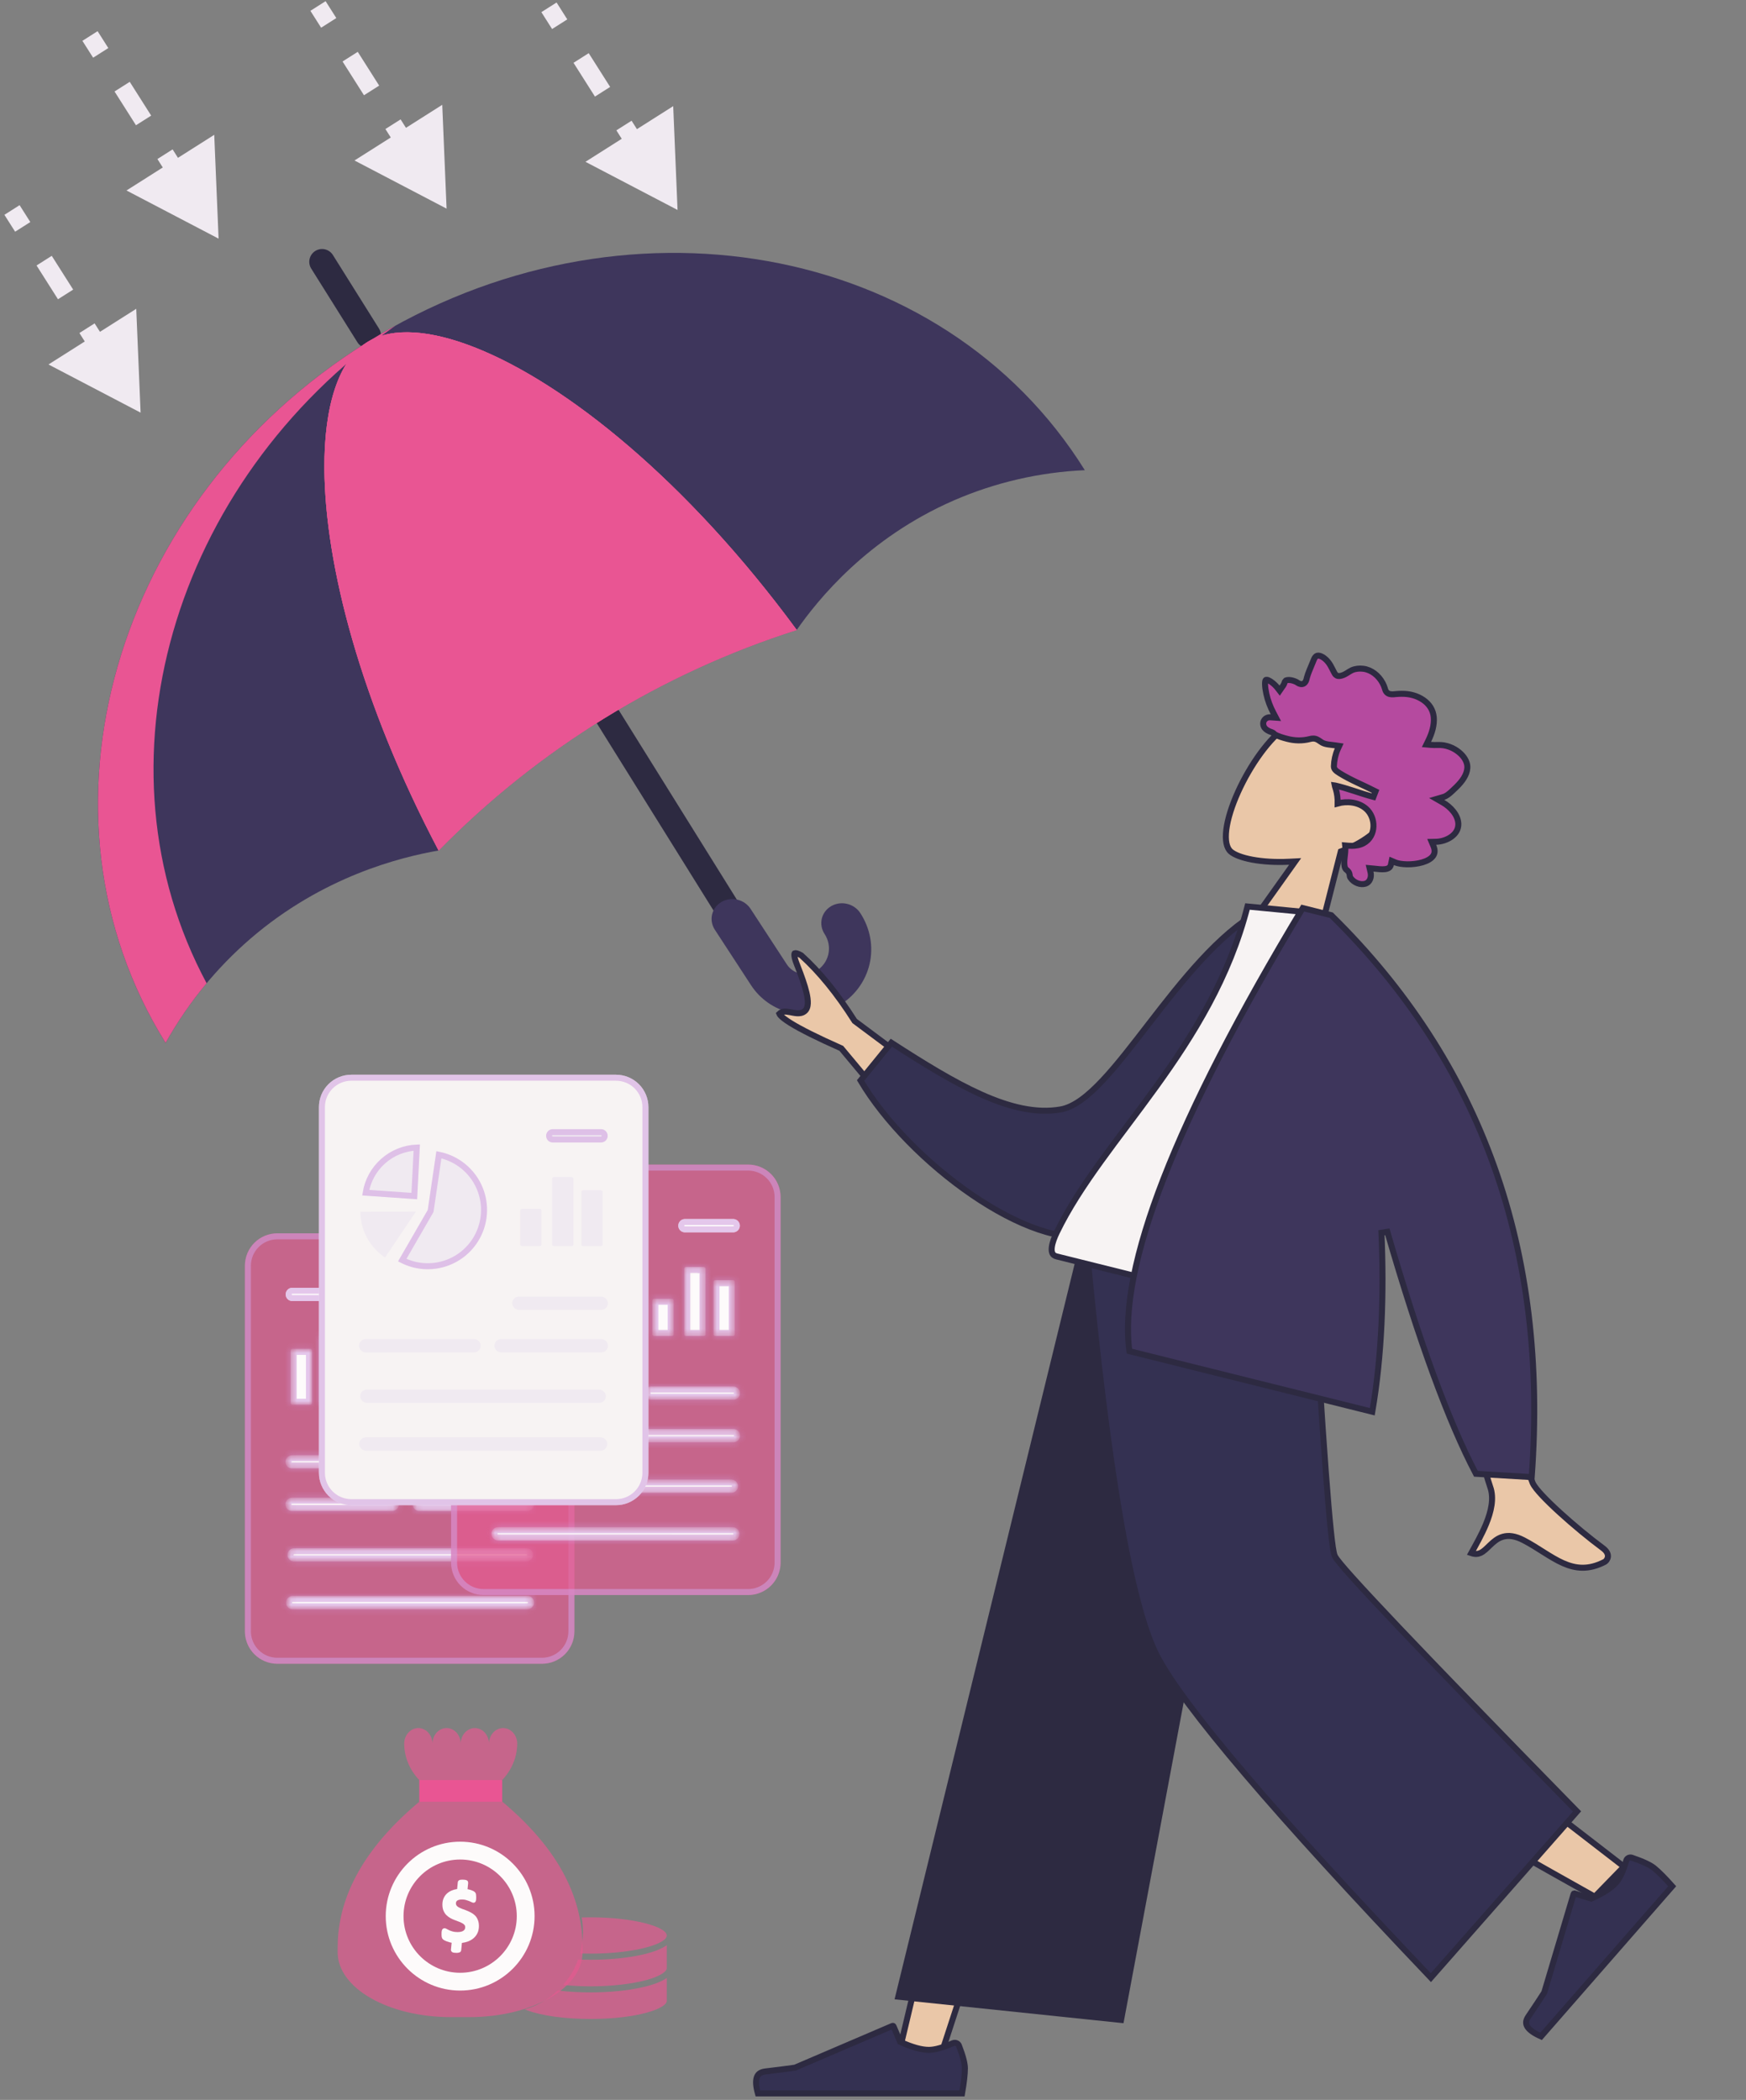 <svg xmlns="http://www.w3.org/2000/svg" width="291" height="350" viewBox="0 0 291 350" fill="none"><rect x="0" y="0" width="291" height="350" fill="#808080" stroke="none"/><path d="M123.446 157.847C123.173 157.784 122.916 157.668 122.688 157.505C122.46 157.342 122.267 157.136 122.119 156.898L90.555 106.241C90.257 105.761 90.161 105.183 90.289 104.633C90.417 104.082 90.758 103.606 91.238 103.307C91.717 103.008 92.296 102.912 92.846 103.039C93.396 103.167 93.874 103.508 94.173 103.987L125.737 154.644C125.96 155.002 126.072 155.418 126.058 155.839C126.045 156.26 125.907 156.668 125.662 157.011C125.417 157.354 125.075 157.616 124.681 157.765C124.286 157.914 123.857 157.943 123.446 157.847ZM60.889 57.988C60.617 57.925 60.361 57.809 60.133 57.647C59.906 57.485 59.713 57.28 59.566 57.044L51.871 44.768C51.571 44.289 51.473 43.711 51.6 43.16C51.726 42.609 52.066 42.131 52.545 41.83C53.024 41.53 53.603 41.433 54.154 41.559C54.705 41.685 55.183 42.025 55.483 42.504L63.177 54.78C63.401 55.137 63.514 55.553 63.502 55.975C63.489 56.397 63.352 56.806 63.107 57.149C62.862 57.493 62.52 57.756 62.125 57.905C61.731 58.054 61.3 58.083 60.889 57.988Z" fill="#2D2A41"></path><path d="M27.602 173.827C3.841 135.693 18.874 83.409 61.18 57.048C103.485 30.688 157.044 40.233 180.805 78.368C173.293 78.699 165.905 80.401 159.005 83.392C144.581 89.668 136.335 99.926 132.786 104.997C110.19 112.2 89.7 124.821 73.1 141.758C66.725 142.874 53.79 146.068 41.719 156.472C36.033 161.386 31.255 167.26 27.602 173.827Z" fill="#3E365C"></path><path d="M65.884 54.296C64.303 55.167 62.735 56.084 61.18 57.048C18.874 83.409 3.841 135.692 27.603 173.827C29.567 170.307 31.854 166.978 34.436 163.882C14.985 127.625 28.529 80.452 65.884 54.296Z" fill="#E95593"></path><path d="M73.1 141.759C51.444 100.675 49.439 64.447 61.18 57.049C72.958 49.627 104.981 67.179 132.786 104.997C110.191 112.201 89.7 124.821 73.1 141.759Z" fill="#E95593"></path><path d="M132.787 104.998C110.192 112.201 89.701 124.821 73.101 141.758C60.072 117.039 54.155 94.076 54.066 78.097C54.006 67.516 56.502 59.994 61.179 57.049C61.271 56.992 61.362 56.935 61.458 56.879C65.488 54.537 71.739 54.964 79.312 57.979C94.302 63.947 114.459 80.07 132.787 104.998Z" fill="#E95593"></path><path d="M132.787 104.998C110.192 112.201 89.701 124.821 73.101 141.758C60.072 117.039 54.155 94.076 54.066 78.097C54.006 67.516 56.502 59.994 61.179 57.049C61.271 56.992 61.362 56.935 61.458 56.879C65.488 54.537 71.739 54.964 79.312 57.979C94.302 63.947 114.459 80.07 132.787 104.998Z" fill="#E95593"></path><path d="M125.096 151.479L131.142 160.744C131.638 161.504 132.426 162.051 133.33 162.264C134.235 162.477 135.184 162.339 135.967 161.879C136.491 161.572 136.945 161.168 137.301 160.69C137.658 160.211 137.912 159.668 138.048 159.092C138.184 158.515 138.199 157.916 138.093 157.328C137.986 156.741 137.761 156.177 137.429 155.668C136.929 154.902 136.763 153.984 136.968 153.115C137.172 152.246 137.73 151.498 138.52 151.035C139.309 150.573 140.264 150.433 141.176 150.648C142.087 150.862 142.88 151.413 143.38 152.179C145.05 154.738 145.605 157.807 144.922 160.709C144.239 163.612 142.374 166.111 139.737 167.657L139.737 167.657C138.568 168.342 137.264 168.798 135.9 168.997C134.536 169.196 133.139 169.134 131.788 168.816C130.438 168.499 129.16 167.93 128.028 167.144C126.896 166.357 125.932 165.368 125.191 164.233L119.145 154.969C118.645 154.203 118.479 153.284 118.684 152.415C118.888 151.546 119.446 150.798 120.236 150.336C120.626 150.106 121.062 149.954 121.518 149.888C121.973 149.821 122.44 149.842 122.892 149.948C123.343 150.054 123.77 150.244 124.148 150.507C124.526 150.77 124.849 151.1 125.096 151.479Z" fill="#3E365C"></path><path d="M227.503 121.933C225.285 120.756 222.729 120.053 220.364 119.891C217.987 119.729 215.871 120.116 214.481 121.039C211.559 122.98 208.354 127.526 206.327 132.023C205.318 134.262 204.619 136.45 204.389 138.248C204.155 140.089 204.432 141.342 205.128 141.942C205.742 142.472 206.992 142.963 208.73 143.285C210.444 143.603 212.558 143.743 214.828 143.631L215.859 143.579L215.261 144.42L205.681 157.876L217.821 164.062L223.4 142.169L223.464 141.919L223.704 141.826C227.606 140.315 230.961 137.793 232.588 133.92C233.757 131.138 233.567 128.741 232.573 126.754C231.57 124.748 229.724 123.112 227.503 121.933Z" fill="#EAC7A8" stroke="#2D2A41"></path><path d="M227.208 111.464C228.571 111.633 229.769 112.594 230.439 113.854C230.591 114.14 230.716 114.434 230.803 114.735C230.838 114.857 230.892 115.064 231.003 115.24C231.138 115.452 231.339 115.605 231.618 115.677C232.011 115.778 232.444 115.705 232.672 115.682C232.992 115.649 233.318 115.64 233.655 115.638C234.943 115.633 236.176 115.952 237.211 116.663C238.208 117.347 238.855 118.334 238.96 119.542C239.073 120.844 238.665 122.194 238.06 123.437L237.743 124.087L238.464 124.153C238.859 124.189 239.259 124.177 239.608 124.172C239.97 124.167 240.294 124.17 240.605 124.223C241.274 124.336 241.93 124.57 242.502 124.916C243.389 125.453 244.171 126.239 244.456 127.171C244.796 128.284 244.247 129.458 243.399 130.459C242.982 130.953 242.506 131.404 242.009 131.864C241.523 132.313 241.076 132.688 240.571 132.835L239.446 133.164L240.463 133.749C241.774 134.503 243.006 135.846 243.056 137.298C243.087 138.2 242.629 138.926 241.906 139.453C241.175 139.986 240.208 140.284 239.352 140.303L238.615 140.319L238.902 140.998C239.231 141.775 239.114 142.308 238.812 142.706C238.481 143.143 237.867 143.495 237.064 143.732C236.273 143.966 235.363 144.069 234.524 144.058C233.675 144.047 232.951 143.919 232.514 143.73L231.953 143.489L231.827 144.086C231.766 144.369 231.645 144.531 231.502 144.636C231.348 144.751 231.131 144.827 230.845 144.864C230.249 144.94 229.573 144.829 228.958 144.771L228.265 144.706L228.425 145.383C228.624 146.233 228.279 147.07 227.574 147.29C226.719 147.555 225.644 147.111 225.118 146.356L225.02 146.201C224.994 146.155 224.982 146.112 224.97 146.021C224.962 145.96 224.953 145.839 224.922 145.704L224.883 145.564C224.809 145.343 224.668 145.194 224.565 145.1C224.515 145.054 224.461 145.009 224.426 144.98C224.385 144.946 224.359 144.924 224.339 144.904C224.232 144.797 224.153 144.639 224.105 144.418C224.056 144.196 224.045 143.944 224.049 143.685C224.058 143.152 224.147 142.669 224.2 142.052C224.231 141.692 224.245 141.31 224.201 140.92C224.563 140.952 224.948 140.981 225.324 140.978C225.959 140.972 226.635 140.878 227.266 140.538C228.37 139.942 228.877 138.832 228.91 137.737C228.942 136.65 228.513 135.509 227.662 134.777C226.386 133.68 224.513 133.483 222.943 133.925C222.962 133.124 222.875 132.311 222.639 131.535C222.587 131.361 222.541 131.234 222.497 131.075C222.479 131.011 222.467 130.955 222.458 130.909C222.465 130.91 222.473 130.911 222.481 130.913C223.546 131.153 224.598 131.482 225.665 131.827C226.725 132.171 227.806 132.533 228.903 132.824L229.259 131.895C228.246 131.377 227.196 130.905 226.189 130.426C225.173 129.943 224.185 129.446 223.252 128.86C222.626 128.467 222.303 128.186 222.315 127.704C222.339 126.787 222.555 125.758 222.928 124.93L223.2 124.329L222.547 124.231C222.337 124.199 222.126 124.176 221.928 124.154C221.725 124.131 221.534 124.109 221.348 124.08C220.976 124.021 220.65 123.936 220.36 123.779C220.254 123.722 220.151 123.65 220.019 123.557C219.894 123.47 219.741 123.363 219.57 123.274C219.098 123.028 218.699 123.076 218.303 123.179C217.066 123.502 215.762 123.469 214.523 123.142C213.783 122.946 213.012 122.728 212.427 122.384C212.425 122.381 212.421 122.378 212.418 122.374C212.412 122.367 212.406 122.36 212.397 122.349C212.389 122.339 212.378 122.326 212.366 122.312L212.254 122.203L212.144 122.127C212.028 122.059 211.905 122.016 211.833 121.99C211.695 121.942 211.621 121.918 211.557 121.889C211.109 121.685 210.773 121.421 210.63 121.074C210.296 120.261 210.883 119.492 211.755 119.554L212.649 119.617L212.233 118.823C211.706 117.817 211.292 116.75 211.058 115.645C210.942 115.098 210.849 114.567 210.842 114.047C210.84 113.88 210.839 113.729 210.86 113.594C210.881 113.457 210.917 113.389 210.944 113.358C210.981 113.315 211.026 113.287 211.152 113.306C211.303 113.329 211.507 113.415 211.748 113.57C212.225 113.878 212.681 114.344 212.856 114.569L213.276 115.108L213.663 114.545C213.767 114.392 213.965 114.181 214.073 113.825C214.135 113.623 214.183 113.532 214.245 113.476L214.246 113.476C214.367 113.368 214.581 113.322 214.909 113.34C215.278 113.361 215.651 113.476 216.022 113.647C216.022 113.647 216.025 113.648 216.031 113.652C216.038 113.655 216.048 113.66 216.06 113.667C216.084 113.682 216.111 113.7 216.147 113.723C216.214 113.766 216.308 113.828 216.407 113.88C216.502 113.931 216.638 113.994 216.791 114.018C216.956 114.044 217.179 114.031 217.377 113.872C217.595 113.697 217.687 113.423 217.73 113.281C217.757 113.194 217.778 113.108 217.795 113.039C217.813 112.962 217.824 112.915 217.834 112.877C217.933 112.525 218.056 112.188 218.198 111.832C218.388 111.356 218.585 110.883 218.785 110.407C218.956 109.999 219.039 109.728 219.221 109.511C219.407 109.288 219.619 109.239 219.886 109.293C220.184 109.353 220.517 109.544 220.798 109.775C221.174 110.084 221.485 110.469 221.738 110.909C221.831 111.07 221.917 111.238 222.008 111.415C222.097 111.589 222.192 111.775 222.292 111.958C222.318 112.004 222.335 112.041 222.371 112.113C222.401 112.173 222.445 112.259 222.505 112.342C222.569 112.427 222.663 112.527 222.801 112.596C222.943 112.668 223.096 112.691 223.248 112.677C223.702 112.635 224.111 112.418 224.434 112.224C224.796 112.007 225.041 111.83 225.306 111.71C225.878 111.452 226.56 111.383 227.208 111.464Z" fill="#B54A9F" stroke="#2D2A41"></path><path d="M181.671 208.143L149.604 343.131H156.634L176.845 281.177L176.851 281.159L176.859 281.142L206.876 208.143H181.671Z" fill="#EAC7A8" stroke="#2D2A41"></path><path d="M184.212 208.143C187.818 220.468 191.841 236.722 195.314 250.512C197.082 257.53 198.708 263.91 200.065 268.815C200.744 271.268 201.355 273.347 201.882 274.951C202.414 276.573 202.845 277.659 203.158 278.164C203.342 278.461 203.814 278.944 204.647 279.626C205.465 280.295 206.585 281.12 208.012 282.103C210.864 284.067 214.918 286.645 220.178 289.837C230.638 296.184 245.844 304.947 265.798 316.128L270.666 311.122C253.834 298.144 241.128 288.262 232.549 281.478C228.222 278.056 224.943 275.42 222.713 273.571C221.599 272.648 220.743 271.917 220.147 271.382C219.85 271.115 219.613 270.891 219.439 270.715C219.353 270.627 219.278 270.545 219.218 270.473C219.164 270.408 219.097 270.322 219.053 270.227C218.978 270.066 218.905 269.777 218.832 269.439C218.754 269.08 218.664 268.602 218.562 268.02C218.36 266.854 218.112 265.253 217.836 263.3C217.283 259.394 216.614 254.07 215.958 247.988C214.663 235.981 213.421 221.004 213.234 208.143H184.212Z" fill="#EAC7A8" stroke="#2D2A41"></path><path d="M262.274 315.657L257.397 332.025L257.378 332.09L257.342 332.148C256.657 333.221 255.778 334.549 254.706 336.133C254.474 336.476 254.37 336.777 254.355 337.041C254.34 337.3 254.409 337.56 254.585 337.83C254.921 338.344 255.642 338.881 256.844 339.414L278.699 314.39C277.435 312.969 276.426 311.957 275.662 311.342C275.035 310.837 273.831 310.263 271.982 309.635C271.966 309.629 271.949 309.624 271.932 309.619C271.544 309.517 271.149 309.736 271.044 310.103C270.568 311.765 270.015 313.012 269.352 313.771C268.554 314.684 267.207 315.541 265.378 316.36L265.199 316.441L265.009 316.383L262.407 315.59C262.406 315.59 262.405 315.589 262.404 315.589C262.345 315.573 262.289 315.606 262.274 315.657Z" fill="#343152" stroke="#2D2A41"></path><path d="M148.749 337.665L132.563 344.598L132.503 344.624L132.438 344.633C131.142 344.818 129.518 345.026 127.566 345.256C127.14 345.306 126.828 345.424 126.605 345.585C126.388 345.742 126.228 345.957 126.128 346.254C125.937 346.822 125.969 347.69 126.315 348.914H160.343C160.663 347.075 160.819 345.685 160.819 344.731C160.819 343.952 160.506 342.702 159.817 340.937C159.812 340.922 159.805 340.906 159.798 340.892C159.635 340.551 159.197 340.381 158.813 340.55C157.183 341.268 155.839 341.66 154.814 341.66C153.581 341.66 152.038 341.222 150.21 340.402L150.031 340.322L149.955 340.144L148.914 337.719L148.913 337.717C148.903 337.696 148.884 337.675 148.852 337.663C148.819 337.651 148.782 337.651 148.749 337.665Z" fill="#343152" stroke="#2D2A41"></path><path d="M180.234 208.143L149.715 332.796L186.844 336.669L210.945 208.143H180.234Z" fill="#2D2A41" stroke="#2D2A41"></path><path d="M181.132 208.143C182.863 226.522 184.699 241.359 186.644 252.657C188.611 264.087 190.68 271.84 192.829 275.982C194.988 280.145 199.889 286.728 207.575 295.754C215.178 304.683 225.479 315.972 238.479 329.623L262.841 301.918C249.798 288.584 239.918 278.38 233.203 271.306C229.818 267.74 227.235 264.966 225.456 262.988C224.566 262 223.874 261.206 223.382 260.609C223.137 260.311 222.938 260.058 222.788 259.852C222.645 259.656 222.523 259.472 222.458 259.321C222.395 259.177 222.343 258.979 222.295 258.757C222.246 258.526 222.195 258.236 222.143 257.892C222.039 257.201 221.926 256.269 221.804 255.098C221.56 252.755 221.276 249.436 220.955 245.145C220.318 236.643 219.529 224.308 218.587 208.143H181.132Z" fill="#343152" stroke="#2D2A41"></path><path d="M237.371 208.59C240.724 220.796 243.315 230.166 245.145 236.699C247.013 243.367 248.08 247.051 248.355 247.798C249.064 249.722 248.505 251.989 247.672 254.02C246.93 255.825 245.916 257.576 245.217 258.86C245.875 259.087 246.349 259.017 246.747 258.834C247.296 258.583 247.75 258.104 248.347 257.531C248.911 256.989 249.587 256.384 250.499 256.13C251.435 255.868 252.532 255.995 253.909 256.706C255.119 257.331 256.25 258.063 257.328 258.744C258.416 259.431 259.45 260.066 260.506 260.534C261.557 261 262.614 261.292 263.736 261.301C264.855 261.309 266.071 261.035 267.441 260.327C267.65 260.219 267.928 259.899 267.98 259.487C268.025 259.123 267.9 258.59 267.129 258.021C264.911 256.382 262.219 254.154 259.98 252.113C258.86 251.093 257.848 250.114 257.062 249.275C256.294 248.456 255.691 247.718 255.45 247.191C255.148 246.529 254.8 245.228 254.401 243.343C253.997 241.44 253.532 238.893 253.004 235.707C251.962 229.41 250.675 220.595 249.143 209.266L237.371 208.59ZM132.865 158.924C132.611 158.85 132.483 158.867 132.445 158.884C132.441 158.886 132.438 158.886 132.431 158.901C132.419 158.923 132.393 158.988 132.391 159.127C132.387 159.414 132.484 159.902 132.791 160.676L132.791 160.676L132.936 161.044L132.937 161.045C133.539 162.579 134.116 164.167 134.418 165.47C134.568 166.119 134.658 166.729 134.637 167.241C134.616 167.736 134.485 168.264 134.059 168.581C133.667 168.873 133.211 168.911 132.814 168.884C132.43 168.858 131.994 168.758 131.641 168.694C130.878 168.555 130.327 168.542 129.895 168.966C129.912 169.009 129.952 169.093 130.06 169.219C130.337 169.539 130.879 169.968 131.738 170.504C133.44 171.567 136.226 172.96 140.112 174.685L140.219 174.732L140.293 174.822L153.308 190.429L161.45 184.359L142.511 170.229L142.438 170.174L142.388 170.096C139.51 165.571 136.558 161.951 133.535 159.226C133.323 159.102 133.084 158.989 132.865 158.924Z" fill="#EAC7A8" stroke="#2D2A41"></path><path d="M209.856 151.914C203.092 155.718 197.026 163.439 191.56 170.521C188.814 174.078 186.219 177.473 183.785 180.065C181.372 182.636 179.025 184.524 176.758 184.917C172.662 185.626 168.241 184.533 163.509 182.409C158.883 180.334 153.9 177.243 148.556 173.792L143.428 180.094C147.463 186.911 154.543 194.044 161.961 199.123C165.721 201.698 169.551 203.734 173.092 204.935C176.643 206.139 179.853 206.486 182.408 205.756C190.807 203.354 197.829 194.759 203.251 184.42C208.575 174.268 212.287 162.563 214.221 153.793L209.856 151.914Z" fill="#343152" stroke="#2D2A41"></path><path d="M207.914 151.089C204.869 162.968 198.854 172.58 192.658 181.17C186.369 189.89 179.95 197.494 176.127 205.42C175.796 206.107 175.384 207.084 175.294 207.928C175.249 208.348 175.291 208.679 175.41 208.915C175.518 209.128 175.714 209.316 176.113 209.415L221.508 220.733C226.167 192.85 227.467 171.548 220.906 152.339L207.914 151.089Z" fill="#F7F3F3" stroke="#2D2A41"></path><path d="M217.124 151.352C206.465 169.051 198.736 184.078 193.928 196.44C189.162 208.695 187.294 218.269 188.233 225.206L228.716 235.3C230.322 225.916 230.686 215.674 230.242 205.471L231.222 205.309C236.514 223.568 241.438 237.002 245.987 245.641L255.284 246.197C258.082 208.376 246.941 177.174 221.876 152.537L217.124 151.352Z" fill="#3E365C" stroke="#2D2A41"></path><path d="M90.329 277.306H46.223C44.79 277.306 43.416 276.737 42.403 275.725C41.389 274.712 40.819 273.339 40.817 271.907V210.966C40.817 209.533 41.386 208.158 42.4 207.144C43.414 206.13 44.789 205.561 46.223 205.561H90.329C91.762 205.561 93.137 206.13 94.151 207.144C95.165 208.158 95.734 209.533 95.734 210.966V271.907C95.732 273.339 95.162 274.712 94.148 275.725C93.135 276.737 91.761 277.306 90.329 277.306Z" fill="#E55B90" fill-opacity="0.7"></path><path d="M46.222 206.061H90.329C91.63 206.061 92.877 206.577 93.797 207.497C94.717 208.417 95.234 209.665 95.234 210.966V271.907C95.232 273.207 94.715 274.453 93.795 275.371C92.876 276.29 91.629 276.806 90.329 276.806H46.222C44.922 276.806 43.676 276.289 42.756 275.371C41.894 274.51 41.384 273.361 41.323 272.149L41.317 271.906V210.966C41.317 209.665 41.834 208.417 42.753 207.497C43.673 206.577 44.921 206.061 46.222 206.061Z" stroke="#D1A0E0" stroke-opacity="0.56"></path><mask id="path-22-inside-1_2161_454" fill="white"><path fill-rule="evenodd" clip-rule="evenodd" d="M79.614 228.37L88.829 228.405C88.823 229.623 88.575 230.828 88.098 231.949C87.622 233.07 86.927 234.085 86.054 234.935C85.644 235.343 85.196 235.71 84.714 236.031L79.586 228.398L79.614 228.37ZM58.921 227.926H61.898C61.935 227.925 61.972 227.931 62.007 227.945C62.041 227.959 62.072 227.979 62.099 228.005C62.125 228.031 62.147 228.061 62.161 228.096C62.175 228.13 62.183 228.166 62.183 228.203V233.852C62.181 233.926 62.15 233.997 62.097 234.049C62.044 234.101 61.972 234.13 61.898 234.13H58.921C58.847 234.13 58.776 234.101 58.722 234.049C58.669 233.997 58.639 233.926 58.637 233.852V228.203C58.637 228.166 58.644 228.13 58.658 228.096C58.673 228.061 58.694 228.031 58.72 228.005C58.747 227.979 58.778 227.959 58.813 227.945C58.847 227.931 58.884 227.925 58.921 227.926ZM48.734 224.824H51.711C51.748 224.823 51.784 224.829 51.818 224.843C51.852 224.856 51.883 224.875 51.91 224.9C51.936 224.926 51.957 224.956 51.972 224.989C51.987 225.022 51.995 225.058 51.996 225.095V233.859C51.995 233.895 51.987 233.931 51.972 233.965C51.957 233.998 51.936 234.028 51.91 234.053C51.883 234.078 51.852 234.098 51.818 234.111C51.784 234.124 51.748 234.131 51.711 234.13H48.734C48.698 234.131 48.662 234.124 48.628 234.111C48.593 234.098 48.562 234.078 48.536 234.053C48.51 234.028 48.488 233.998 48.474 233.965C48.459 233.931 48.451 233.895 48.45 233.859V225.095C48.451 225.058 48.459 225.022 48.474 224.989C48.488 224.956 48.51 224.926 48.536 224.9C48.562 224.875 48.593 224.856 48.628 224.843C48.662 224.829 48.698 224.823 48.734 224.824ZM53.606 222.61H56.583C56.62 222.61 56.657 222.616 56.691 222.63C56.725 222.643 56.757 222.663 56.783 222.689C56.81 222.715 56.831 222.746 56.845 222.78C56.86 222.814 56.867 222.851 56.867 222.888V233.852C56.865 233.926 56.835 233.997 56.781 234.049C56.728 234.101 56.657 234.13 56.583 234.13H53.606C53.569 234.131 53.532 234.124 53.497 234.111C53.463 234.097 53.431 234.077 53.405 234.051C53.378 234.025 53.357 233.994 53.343 233.96C53.329 233.926 53.321 233.889 53.321 233.852V222.909C53.32 222.872 53.327 222.834 53.341 222.8C53.355 222.765 53.376 222.734 53.403 222.708C53.429 222.682 53.461 222.661 53.496 222.648C53.531 222.635 53.568 222.629 53.606 222.631V222.61ZM48.783 268.229C48.613 268.229 48.446 268.19 48.294 268.116C48.142 268.041 48.009 267.933 47.905 267.799C47.801 267.665 47.729 267.509 47.695 267.343C47.661 267.177 47.665 267.005 47.707 266.841C47.774 266.594 47.922 266.376 48.127 266.223C48.332 266.069 48.582 265.989 48.838 265.995H87.906C88.076 265.994 88.243 266.033 88.395 266.107C88.547 266.182 88.68 266.291 88.783 266.425C88.887 266.559 88.958 266.715 88.991 266.881C89.024 267.047 89.019 267.219 88.975 267.383C88.906 267.629 88.756 267.846 88.55 267.998C88.344 268.15 88.093 268.229 87.837 268.222L48.783 268.229ZM49.005 260.256C48.852 260.256 48.702 260.224 48.562 260.162C48.423 260.1 48.298 260.009 48.195 259.896C48.093 259.783 48.015 259.65 47.967 259.505C47.918 259.361 47.901 259.207 47.916 259.055C47.95 258.771 48.089 258.51 48.306 258.322C48.523 258.135 48.802 258.035 49.088 258.042H87.761C87.914 258.044 88.065 258.077 88.204 258.139C88.344 258.202 88.469 258.293 88.571 258.406C88.673 258.52 88.751 258.654 88.799 258.799C88.847 258.944 88.865 259.097 88.85 259.25C88.814 259.533 88.674 259.793 88.458 259.979C88.241 260.165 87.963 260.263 87.677 260.256H49.005ZM48.665 251.846C48.496 251.845 48.33 251.805 48.178 251.73C48.027 251.655 47.895 251.546 47.792 251.413C47.689 251.279 47.617 251.123 47.584 250.958C47.55 250.792 47.554 250.621 47.596 250.458C47.664 250.212 47.813 249.997 48.018 249.846C48.223 249.695 48.473 249.617 48.727 249.625H65.382C65.55 249.626 65.717 249.665 65.868 249.74C66.02 249.815 66.152 249.924 66.255 250.058C66.358 250.192 66.429 250.347 66.463 250.513C66.497 250.678 66.493 250.849 66.45 251.013C66.38 251.258 66.23 251.473 66.024 251.624C65.818 251.774 65.567 251.852 65.312 251.846H48.665ZM69.878 251.846C69.709 251.845 69.543 251.805 69.392 251.73C69.24 251.655 69.108 251.546 69.005 251.413C68.902 251.279 68.831 251.123 68.797 250.958C68.763 250.792 68.767 250.621 68.81 250.458C68.879 250.209 69.03 249.991 69.24 249.839C69.449 249.688 69.704 249.612 69.962 249.625H87.934C88.104 249.625 88.271 249.663 88.423 249.738C88.575 249.812 88.708 249.921 88.811 250.055C88.914 250.189 88.985 250.346 89.019 250.512C89.052 250.678 89.046 250.849 89.003 251.013C88.935 251.261 88.786 251.479 88.58 251.632C88.373 251.785 88.122 251.865 87.865 251.859L69.878 251.846ZM48.672 244.754C48.519 244.753 48.368 244.721 48.228 244.659C48.088 244.597 47.963 244.507 47.86 244.394C47.757 244.281 47.678 244.148 47.629 244.004C47.58 243.859 47.562 243.705 47.575 243.553C47.611 243.269 47.751 243.009 47.968 242.822C48.184 242.635 48.462 242.534 48.748 242.54H62.419C62.57 242.541 62.72 242.572 62.859 242.633C62.998 242.694 63.122 242.783 63.225 242.895C63.328 243.006 63.407 243.137 63.457 243.28C63.507 243.424 63.526 243.575 63.515 243.727C63.484 244.016 63.344 244.283 63.124 244.473C62.904 244.664 62.619 244.764 62.328 244.754H48.672Z"></path></mask><path fill-rule="evenodd" clip-rule="evenodd" d="M79.614 228.37L88.829 228.405C88.823 229.623 88.575 230.828 88.098 231.949C87.622 233.07 86.927 234.085 86.054 234.935C85.644 235.343 85.196 235.71 84.714 236.031L79.586 228.398L79.614 228.37ZM58.921 227.926H61.898C61.935 227.925 61.972 227.931 62.007 227.945C62.041 227.959 62.072 227.979 62.099 228.005C62.125 228.031 62.147 228.061 62.161 228.096C62.175 228.13 62.183 228.166 62.183 228.203V233.852C62.181 233.926 62.15 233.997 62.097 234.049C62.044 234.101 61.972 234.13 61.898 234.13H58.921C58.847 234.13 58.776 234.101 58.722 234.049C58.669 233.997 58.639 233.926 58.637 233.852V228.203C58.637 228.166 58.644 228.13 58.658 228.096C58.673 228.061 58.694 228.031 58.72 228.005C58.747 227.979 58.778 227.959 58.813 227.945C58.847 227.931 58.884 227.925 58.921 227.926ZM48.734 224.824H51.711C51.748 224.823 51.784 224.829 51.818 224.843C51.852 224.856 51.883 224.875 51.91 224.9C51.936 224.926 51.957 224.956 51.972 224.989C51.987 225.022 51.995 225.058 51.996 225.095V233.859C51.995 233.895 51.987 233.931 51.972 233.965C51.957 233.998 51.936 234.028 51.91 234.053C51.883 234.078 51.852 234.098 51.818 234.111C51.784 234.124 51.748 234.131 51.711 234.13H48.734C48.698 234.131 48.662 234.124 48.628 234.111C48.593 234.098 48.562 234.078 48.536 234.053C48.51 234.028 48.488 233.998 48.474 233.965C48.459 233.931 48.451 233.895 48.45 233.859V225.095C48.451 225.058 48.459 225.022 48.474 224.989C48.488 224.956 48.51 224.926 48.536 224.9C48.562 224.875 48.593 224.856 48.628 224.843C48.662 224.829 48.698 224.823 48.734 224.824ZM53.606 222.61H56.583C56.62 222.61 56.657 222.616 56.691 222.63C56.725 222.643 56.757 222.663 56.783 222.689C56.81 222.715 56.831 222.746 56.845 222.78C56.86 222.814 56.867 222.851 56.867 222.888V233.852C56.865 233.926 56.835 233.997 56.781 234.049C56.728 234.101 56.657 234.13 56.583 234.13H53.606C53.569 234.131 53.532 234.124 53.497 234.111C53.463 234.097 53.431 234.077 53.405 234.051C53.378 234.025 53.357 233.994 53.343 233.96C53.329 233.926 53.321 233.889 53.321 233.852V222.909C53.32 222.872 53.327 222.834 53.341 222.8C53.355 222.765 53.376 222.734 53.403 222.708C53.429 222.682 53.461 222.661 53.496 222.648C53.531 222.635 53.568 222.629 53.606 222.631V222.61ZM48.783 268.229C48.613 268.229 48.446 268.19 48.294 268.116C48.142 268.041 48.009 267.933 47.905 267.799C47.801 267.665 47.729 267.509 47.695 267.343C47.661 267.177 47.665 267.005 47.707 266.841C47.774 266.594 47.922 266.376 48.127 266.223C48.332 266.069 48.582 265.989 48.838 265.995H87.906C88.076 265.994 88.243 266.033 88.395 266.107C88.547 266.182 88.68 266.291 88.783 266.425C88.887 266.559 88.958 266.715 88.991 266.881C89.024 267.047 89.019 267.219 88.975 267.383C88.906 267.629 88.756 267.846 88.55 267.998C88.344 268.15 88.093 268.229 87.837 268.222L48.783 268.229ZM49.005 260.256C48.852 260.256 48.702 260.224 48.562 260.162C48.423 260.1 48.298 260.009 48.195 259.896C48.093 259.783 48.015 259.65 47.967 259.505C47.918 259.361 47.901 259.207 47.916 259.055C47.95 258.771 48.089 258.51 48.306 258.322C48.523 258.135 48.802 258.035 49.088 258.042H87.761C87.914 258.044 88.065 258.077 88.204 258.139C88.344 258.202 88.469 258.293 88.571 258.406C88.673 258.52 88.751 258.654 88.799 258.799C88.847 258.944 88.865 259.097 88.85 259.25C88.814 259.533 88.674 259.793 88.458 259.979C88.241 260.165 87.963 260.263 87.677 260.256H49.005ZM48.665 251.846C48.496 251.845 48.33 251.805 48.178 251.73C48.027 251.655 47.895 251.546 47.792 251.413C47.689 251.279 47.617 251.123 47.584 250.958C47.55 250.792 47.554 250.621 47.596 250.458C47.664 250.212 47.813 249.997 48.018 249.846C48.223 249.695 48.473 249.617 48.727 249.625H65.382C65.55 249.626 65.717 249.665 65.868 249.74C66.02 249.815 66.152 249.924 66.255 250.058C66.358 250.192 66.429 250.347 66.463 250.513C66.497 250.678 66.493 250.849 66.45 251.013C66.38 251.258 66.23 251.473 66.024 251.624C65.818 251.774 65.567 251.852 65.312 251.846H48.665ZM69.878 251.846C69.709 251.845 69.543 251.805 69.392 251.73C69.24 251.655 69.108 251.546 69.005 251.413C68.902 251.279 68.831 251.123 68.797 250.958C68.763 250.792 68.767 250.621 68.81 250.458C68.879 250.209 69.03 249.991 69.24 249.839C69.449 249.688 69.704 249.612 69.962 249.625H87.934C88.104 249.625 88.271 249.663 88.423 249.738C88.575 249.812 88.708 249.921 88.811 250.055C88.914 250.189 88.985 250.346 89.019 250.512C89.052 250.678 89.046 250.849 89.003 251.013C88.935 251.261 88.786 251.479 88.58 251.632C88.373 251.785 88.122 251.865 87.865 251.859L69.878 251.846ZM48.672 244.754C48.519 244.753 48.368 244.721 48.228 244.659C48.088 244.597 47.963 244.507 47.86 244.394C47.757 244.281 47.678 244.148 47.629 244.004C47.58 243.859 47.562 243.705 47.575 243.553C47.611 243.269 47.751 243.009 47.968 242.822C48.184 242.635 48.462 242.534 48.748 242.54H62.419C62.57 242.541 62.72 242.572 62.859 242.633C62.998 242.694 63.122 242.783 63.225 242.895C63.328 243.006 63.407 243.137 63.457 243.28C63.507 243.424 63.526 243.575 63.515 243.727C63.484 244.016 63.344 244.283 63.124 244.473C62.904 244.664 62.619 244.764 62.328 244.754H48.672Z" fill="#FDFBFB" stroke="#D1A0E0" stroke-opacity="0.56" stroke-width="2" mask="url(#path-22-inside-1_2161_454)"></path><path fill-rule="evenodd" clip-rule="evenodd" d="M48.63 216.851C48.352 216.829 48.092 216.703 47.903 216.498C47.713 216.293 47.608 216.024 47.608 215.745C47.608 215.465 47.713 215.196 47.903 214.991C48.092 214.786 48.352 214.66 48.63 214.638H56.847C57.125 214.66 57.385 214.786 57.574 214.991C57.764 215.196 57.869 215.465 57.869 215.745C57.869 216.024 57.764 216.293 57.574 216.498C57.385 216.703 57.125 216.829 56.847 216.851H48.63ZM78.9 217.171L79.365 226.316L88.504 225.685C88.25 223.332 87.128 221.157 85.357 219.587C83.587 218.016 81.294 217.162 78.927 217.191L78.9 217.171ZM77.595 228.1L82.536 236.656C81.276 237.384 79.871 237.824 78.421 237.946C76.971 238.068 75.512 237.868 74.148 237.361C72.784 236.853 71.55 236.051 70.532 235.011C69.514 233.972 68.739 232.72 68.26 231.346C67.782 229.971 67.614 228.509 67.767 227.062C67.919 225.615 68.39 224.219 69.144 222.975C69.899 221.731 70.919 220.669 72.131 219.865C73.344 219.06 74.719 218.534 76.159 218.322L77.595 228.1Z" fill="#FDFBFB"></path><path d="M77.1 228.173L77.114 228.268L77.162 228.35L81.845 236.461C80.766 237.01 79.588 237.347 78.378 237.448C77.002 237.564 75.617 237.373 74.323 236.892C73.028 236.41 71.855 235.649 70.889 234.662C69.923 233.675 69.187 232.486 68.733 231.182C68.279 229.877 68.119 228.488 68.264 227.114C68.409 225.741 68.856 224.416 69.572 223.234C70.288 222.053 71.257 221.045 72.408 220.281C73.42 219.61 74.551 219.142 75.738 218.902L77.1 228.173ZM79.426 217.7C81.492 217.788 83.471 218.582 85.026 219.961C86.573 221.333 87.595 223.193 87.933 225.223L79.837 225.782L79.426 217.7ZM56.818 215.138C56.967 215.152 57.106 215.22 57.208 215.33C57.312 215.443 57.37 215.591 57.37 215.744C57.37 215.897 57.311 216.046 57.208 216.158C57.105 216.269 56.964 216.338 56.813 216.352H48.665C48.514 216.338 48.373 216.27 48.27 216.158C48.166 216.045 48.108 215.898 48.108 215.744C48.108 215.591 48.166 215.443 48.27 215.33C48.372 215.22 48.51 215.152 48.659 215.138H56.818Z" stroke="#D1A0E0" stroke-opacity="0.56"></path><path d="M80.585 265.851H124.691C126.123 265.851 127.497 265.283 128.511 264.271C129.525 263.258 130.095 261.885 130.097 260.453V199.512C130.097 198.078 129.527 196.703 128.513 195.69C127.5 194.676 126.125 194.106 124.691 194.106H80.585C79.151 194.106 77.776 194.676 76.763 195.69C75.749 196.703 75.179 198.078 75.179 199.512V260.453C75.181 261.885 75.751 263.258 76.765 264.271C77.779 265.283 79.153 265.851 80.585 265.851Z" fill="#E55B90" fill-opacity="0.7"></path><path d="M124.691 194.606H80.585C79.284 194.606 78.036 195.123 77.116 196.043C76.196 196.963 75.68 198.211 75.68 199.512V260.453C75.682 261.753 76.199 262.999 77.118 263.917C78.038 264.836 79.285 265.352 80.585 265.352H124.691C125.991 265.351 127.238 264.835 128.157 263.917C129.02 263.056 129.529 261.907 129.591 260.695L129.597 260.452V199.512C129.597 198.211 129.08 196.963 128.16 196.043C127.24 195.123 125.992 194.607 124.691 194.606Z" stroke="#D1A0E0" stroke-opacity="0.56"></path><mask id="path-27-inside-2_2161_454" fill="white"><path fill-rule="evenodd" clip-rule="evenodd" d="M91.299 216.916L82.084 216.951C82.09 218.169 82.338 219.374 82.815 220.495C83.291 221.616 83.986 222.631 84.859 223.48C85.269 223.889 85.717 224.256 86.199 224.577L91.327 216.944L91.299 216.916ZM111.992 216.472H109.015C108.978 216.471 108.941 216.477 108.907 216.491C108.872 216.504 108.841 216.525 108.814 216.551C108.788 216.576 108.767 216.607 108.752 216.642C108.738 216.676 108.73 216.712 108.73 216.749V222.398C108.732 222.472 108.763 222.543 108.816 222.595C108.869 222.647 108.941 222.676 109.015 222.676H111.992C112.066 222.676 112.138 222.647 112.191 222.595C112.244 222.543 112.275 222.472 112.276 222.398V216.749C112.276 216.712 112.269 216.676 112.255 216.642C112.24 216.607 112.219 216.576 112.193 216.551C112.166 216.525 112.135 216.504 112.1 216.491C112.066 216.477 112.029 216.471 111.992 216.472ZM122.179 213.37H119.202C119.165 213.369 119.129 213.375 119.095 213.388C119.061 213.402 119.03 213.421 119.003 213.446C118.977 213.471 118.956 213.502 118.941 213.535C118.926 213.568 118.918 213.604 118.917 213.641V222.405C118.918 222.441 118.926 222.477 118.941 222.511C118.956 222.544 118.977 222.574 119.003 222.599C119.03 222.624 119.061 222.644 119.095 222.657C119.129 222.67 119.165 222.676 119.202 222.676H122.179C122.215 222.676 122.251 222.67 122.286 222.657C122.32 222.644 122.351 222.624 122.377 222.599C122.404 222.574 122.425 222.544 122.439 222.511C122.454 222.477 122.462 222.441 122.463 222.405V213.641C122.462 213.604 122.454 213.568 122.439 213.535C122.425 213.502 122.404 213.471 122.377 213.446C122.351 213.421 122.32 213.402 122.286 213.388C122.251 213.375 122.215 213.369 122.179 213.37ZM117.307 211.156H114.33C114.293 211.155 114.257 211.162 114.222 211.175C114.188 211.189 114.156 211.209 114.13 211.235C114.103 211.261 114.082 211.292 114.068 211.326C114.053 211.36 114.046 211.397 114.046 211.434V222.398C114.048 222.472 114.079 222.543 114.132 222.595C114.185 222.647 114.256 222.676 114.33 222.676H117.307C117.344 222.676 117.381 222.67 117.416 222.656C117.45 222.643 117.482 222.623 117.508 222.597C117.535 222.571 117.556 222.54 117.57 222.506C117.585 222.472 117.592 222.435 117.592 222.398V211.455C117.593 211.417 117.586 211.38 117.572 211.346C117.558 211.311 117.537 211.28 117.51 211.254C117.484 211.228 117.452 211.207 117.417 211.194C117.382 211.181 117.345 211.175 117.307 211.177V211.156ZM122.13 256.775C122.3 256.775 122.467 256.736 122.619 256.662C122.771 256.587 122.904 256.479 123.008 256.345C123.112 256.211 123.184 256.055 123.218 255.889C123.252 255.723 123.248 255.551 123.206 255.387C123.139 255.14 122.991 254.922 122.786 254.769C122.581 254.615 122.331 254.535 122.075 254.541H83.007C82.837 254.54 82.67 254.579 82.518 254.653C82.366 254.728 82.233 254.837 82.13 254.971C82.026 255.105 81.955 255.261 81.922 255.427C81.889 255.593 81.894 255.765 81.938 255.928C82.007 256.175 82.157 256.391 82.363 256.543C82.569 256.696 82.82 256.775 83.076 256.768L122.13 256.775ZM121.908 248.802C122.061 248.802 122.212 248.769 122.351 248.708C122.49 248.646 122.615 248.555 122.718 248.442C122.821 248.329 122.898 248.196 122.947 248.051C122.995 247.906 123.012 247.753 122.998 247.601C122.963 247.317 122.824 247.055 122.607 246.868C122.39 246.681 122.111 246.581 121.825 246.588H83.152C82.999 246.589 82.848 246.622 82.709 246.685C82.57 246.748 82.445 246.839 82.342 246.952C82.24 247.066 82.162 247.199 82.114 247.345C82.066 247.49 82.049 247.643 82.063 247.796C82.099 248.079 82.239 248.339 82.456 248.525C82.672 248.71 82.95 248.809 83.236 248.802H121.908ZM122.248 240.391C122.417 240.39 122.584 240.351 122.735 240.276C122.886 240.201 123.018 240.092 123.121 239.959C123.225 239.825 123.296 239.669 123.33 239.504C123.363 239.338 123.359 239.167 123.317 239.004C123.249 238.758 123.1 238.543 122.895 238.392C122.69 238.241 122.44 238.163 122.186 238.171H105.531C105.363 238.172 105.196 238.211 105.045 238.286C104.893 238.361 104.761 238.47 104.658 238.604C104.555 238.738 104.484 238.893 104.45 239.059C104.416 239.224 104.421 239.395 104.463 239.559C104.533 239.804 104.684 240.019 104.89 240.17C105.096 240.32 105.346 240.398 105.601 240.391H122.248ZM101.035 240.391C101.204 240.39 101.37 240.351 101.522 240.276C101.673 240.201 101.805 240.092 101.908 239.959C102.011 239.825 102.082 239.669 102.116 239.504C102.15 239.338 102.146 239.167 102.103 239.004C102.034 238.755 101.883 238.537 101.673 238.385C101.464 238.234 101.21 238.158 100.952 238.171H82.979C82.809 238.17 82.642 238.209 82.49 238.284C82.338 238.358 82.205 238.467 82.102 238.601C81.999 238.735 81.928 238.891 81.894 239.058C81.861 239.224 81.867 239.395 81.91 239.559C81.978 239.807 82.127 240.025 82.334 240.178C82.54 240.331 82.791 240.411 83.048 240.405L101.035 240.391ZM122.241 233.3C122.394 233.299 122.545 233.267 122.685 233.205C122.825 233.143 122.95 233.053 123.053 232.94C123.156 232.827 123.235 232.694 123.284 232.55C123.333 232.405 123.351 232.251 123.338 232.099C123.302 231.815 123.162 231.555 122.946 231.368C122.729 231.181 122.451 231.08 122.165 231.086H108.495C108.343 231.086 108.193 231.118 108.054 231.179C107.916 231.24 107.791 231.329 107.688 231.44C107.585 231.552 107.506 231.683 107.456 231.826C107.407 231.969 107.387 232.121 107.398 232.273C107.43 232.562 107.569 232.829 107.789 233.019C108.01 233.21 108.294 233.31 108.585 233.3H122.241Z"></path></mask><path fill-rule="evenodd" clip-rule="evenodd" d="M91.299 216.916L82.084 216.951C82.09 218.169 82.338 219.374 82.815 220.495C83.291 221.616 83.986 222.631 84.859 223.48C85.269 223.889 85.717 224.256 86.199 224.577L91.327 216.944L91.299 216.916ZM111.992 216.472H109.015C108.978 216.471 108.941 216.477 108.907 216.491C108.872 216.504 108.841 216.525 108.814 216.551C108.788 216.576 108.767 216.607 108.752 216.642C108.738 216.676 108.73 216.712 108.73 216.749V222.398C108.732 222.472 108.763 222.543 108.816 222.595C108.869 222.647 108.941 222.676 109.015 222.676H111.992C112.066 222.676 112.138 222.647 112.191 222.595C112.244 222.543 112.275 222.472 112.276 222.398V216.749C112.276 216.712 112.269 216.676 112.255 216.642C112.24 216.607 112.219 216.576 112.193 216.551C112.166 216.525 112.135 216.504 112.1 216.491C112.066 216.477 112.029 216.471 111.992 216.472ZM122.179 213.37H119.202C119.165 213.369 119.129 213.375 119.095 213.388C119.061 213.402 119.03 213.421 119.003 213.446C118.977 213.471 118.956 213.502 118.941 213.535C118.926 213.568 118.918 213.604 118.917 213.641V222.405C118.918 222.441 118.926 222.477 118.941 222.511C118.956 222.544 118.977 222.574 119.003 222.599C119.03 222.624 119.061 222.644 119.095 222.657C119.129 222.67 119.165 222.676 119.202 222.676H122.179C122.215 222.676 122.251 222.67 122.286 222.657C122.32 222.644 122.351 222.624 122.377 222.599C122.404 222.574 122.425 222.544 122.439 222.511C122.454 222.477 122.462 222.441 122.463 222.405V213.641C122.462 213.604 122.454 213.568 122.439 213.535C122.425 213.502 122.404 213.471 122.377 213.446C122.351 213.421 122.32 213.402 122.286 213.388C122.251 213.375 122.215 213.369 122.179 213.37ZM117.307 211.156H114.33C114.293 211.155 114.257 211.162 114.222 211.175C114.188 211.189 114.156 211.209 114.13 211.235C114.103 211.261 114.082 211.292 114.068 211.326C114.053 211.36 114.046 211.397 114.046 211.434V222.398C114.048 222.472 114.079 222.543 114.132 222.595C114.185 222.647 114.256 222.676 114.33 222.676H117.307C117.344 222.676 117.381 222.67 117.416 222.656C117.45 222.643 117.482 222.623 117.508 222.597C117.535 222.571 117.556 222.54 117.57 222.506C117.585 222.472 117.592 222.435 117.592 222.398V211.455C117.593 211.417 117.586 211.38 117.572 211.346C117.558 211.311 117.537 211.28 117.51 211.254C117.484 211.228 117.452 211.207 117.417 211.194C117.382 211.181 117.345 211.175 117.307 211.177V211.156ZM122.13 256.775C122.3 256.775 122.467 256.736 122.619 256.662C122.771 256.587 122.904 256.479 123.008 256.345C123.112 256.211 123.184 256.055 123.218 255.889C123.252 255.723 123.248 255.551 123.206 255.387C123.139 255.14 122.991 254.922 122.786 254.769C122.581 254.615 122.331 254.535 122.075 254.541H83.007C82.837 254.54 82.67 254.579 82.518 254.653C82.366 254.728 82.233 254.837 82.13 254.971C82.026 255.105 81.955 255.261 81.922 255.427C81.889 255.593 81.894 255.765 81.938 255.928C82.007 256.175 82.157 256.391 82.363 256.543C82.569 256.696 82.82 256.775 83.076 256.768L122.13 256.775ZM121.908 248.802C122.061 248.802 122.212 248.769 122.351 248.708C122.49 248.646 122.615 248.555 122.718 248.442C122.821 248.329 122.898 248.196 122.947 248.051C122.995 247.906 123.012 247.753 122.998 247.601C122.963 247.317 122.824 247.055 122.607 246.868C122.39 246.681 122.111 246.581 121.825 246.588H83.152C82.999 246.589 82.848 246.622 82.709 246.685C82.57 246.748 82.445 246.839 82.342 246.952C82.24 247.066 82.162 247.199 82.114 247.345C82.066 247.49 82.049 247.643 82.063 247.796C82.099 248.079 82.239 248.339 82.456 248.525C82.672 248.71 82.95 248.809 83.236 248.802H121.908ZM122.248 240.391C122.417 240.39 122.584 240.351 122.735 240.276C122.886 240.201 123.018 240.092 123.121 239.959C123.225 239.825 123.296 239.669 123.33 239.504C123.363 239.338 123.359 239.167 123.317 239.004C123.249 238.758 123.1 238.543 122.895 238.392C122.69 238.241 122.44 238.163 122.186 238.171H105.531C105.363 238.172 105.196 238.211 105.045 238.286C104.893 238.361 104.761 238.47 104.658 238.604C104.555 238.738 104.484 238.893 104.45 239.059C104.416 239.224 104.421 239.395 104.463 239.559C104.533 239.804 104.684 240.019 104.89 240.17C105.096 240.32 105.346 240.398 105.601 240.391H122.248ZM101.035 240.391C101.204 240.39 101.37 240.351 101.522 240.276C101.673 240.201 101.805 240.092 101.908 239.959C102.011 239.825 102.082 239.669 102.116 239.504C102.15 239.338 102.146 239.167 102.103 239.004C102.034 238.755 101.883 238.537 101.673 238.385C101.464 238.234 101.21 238.158 100.952 238.171H82.979C82.809 238.17 82.642 238.209 82.49 238.284C82.338 238.358 82.205 238.467 82.102 238.601C81.999 238.735 81.928 238.891 81.894 239.058C81.861 239.224 81.867 239.395 81.91 239.559C81.978 239.807 82.127 240.025 82.334 240.178C82.54 240.331 82.791 240.411 83.048 240.405L101.035 240.391ZM122.241 233.3C122.394 233.299 122.545 233.267 122.685 233.205C122.825 233.143 122.95 233.053 123.053 232.94C123.156 232.827 123.235 232.694 123.284 232.55C123.333 232.405 123.351 232.251 123.338 232.099C123.302 231.815 123.162 231.555 122.946 231.368C122.729 231.181 122.451 231.08 122.165 231.086H108.495C108.343 231.086 108.193 231.118 108.054 231.179C107.916 231.24 107.791 231.329 107.688 231.44C107.585 231.552 107.506 231.683 107.456 231.826C107.407 231.969 107.387 232.121 107.398 232.273C107.43 232.562 107.569 232.829 107.789 233.019C108.01 233.21 108.294 233.31 108.585 233.3H122.241Z" fill="#FDFBFB" stroke="#D1A0E0" stroke-opacity="0.56" stroke-width="2" mask="url(#path-27-inside-2_2161_454)"></path><path fill-rule="evenodd" clip-rule="evenodd" d="M122.283 205.396C122.561 205.374 122.821 205.248 123.011 205.043C123.2 204.838 123.306 204.569 123.306 204.289C123.306 204.01 123.2 203.741 123.011 203.536C122.821 203.331 122.561 203.205 122.283 203.183H114.067C113.789 203.205 113.529 203.331 113.339 203.536C113.15 203.741 113.044 204.01 113.044 204.289C113.044 204.569 113.15 204.838 113.339 205.043C113.529 205.248 113.789 205.374 114.067 205.396H122.283ZM92.014 205.715L91.549 214.861L82.41 214.23C82.664 211.877 83.785 209.702 85.556 208.132C87.327 206.561 89.62 205.707 91.986 205.736L92.014 205.715ZM93.319 216.645L88.378 225.201C89.638 225.929 91.043 226.369 92.493 226.491C93.943 226.613 95.402 226.413 96.765 225.906C98.129 225.398 99.364 224.596 100.382 223.556C101.4 222.517 102.175 221.265 102.653 219.891C103.131 218.516 103.3 217.053 103.147 215.606C102.994 214.16 102.524 212.764 101.769 211.52C101.015 210.276 99.995 209.214 98.782 208.41C97.57 207.605 96.195 207.079 94.755 206.867L93.319 216.645Z" fill="#FDFBFB"></path><path d="M93.814 216.718L93.8 216.812L93.752 216.895L89.068 225.006C90.148 225.555 91.325 225.892 92.535 225.993C93.912 226.109 95.296 225.918 96.591 225.437C97.885 224.955 99.058 224.194 100.024 223.207C100.991 222.22 101.727 221.031 102.181 219.727C102.634 218.422 102.794 217.033 102.649 215.659C102.504 214.285 102.058 212.96 101.342 211.779C100.625 210.598 99.657 209.59 98.506 208.826C97.494 208.155 96.363 207.687 95.176 207.447L93.814 216.718ZM91.487 206.245C89.421 206.333 87.442 207.127 85.888 208.506C84.34 209.878 83.319 211.738 82.981 213.768L91.076 214.327L91.487 206.245ZM114.096 203.683C113.947 203.697 113.808 203.765 113.706 203.875C113.602 203.988 113.544 204.136 113.544 204.289C113.544 204.442 113.602 204.59 113.706 204.703C113.809 204.814 113.95 204.883 114.101 204.896H122.249C122.4 204.883 122.541 204.815 122.644 204.703C122.748 204.59 122.806 204.442 122.806 204.289C122.806 204.136 122.748 203.988 122.644 203.875C122.542 203.765 122.404 203.697 122.255 203.683H114.096Z" stroke="#D1A0E0" stroke-opacity="0.56"></path><path d="M58.558 250.873H102.664C104.096 250.873 105.47 250.304 106.484 249.292C107.497 248.28 108.067 246.907 108.069 245.474V184.534C108.069 183.1 107.5 181.725 106.486 180.711C105.472 179.697 104.097 179.128 102.664 179.128H58.558C57.124 179.128 55.749 179.697 54.735 180.711C53.722 181.725 53.152 183.1 53.152 184.534V245.474C53.154 246.907 53.724 248.28 54.738 249.292C55.751 250.304 57.125 250.873 58.558 250.873Z" fill="#F7F3F3"></path><path d="M102.664 179.628H58.558C57.257 179.628 56.009 180.145 55.089 181.064C54.169 181.984 53.653 183.232 53.652 184.533V245.475C53.654 246.774 54.171 248.02 55.091 248.938C56.011 249.857 57.258 250.373 58.558 250.373H102.664C103.964 250.373 105.21 249.857 106.13 248.938C106.992 248.077 107.502 246.928 107.563 245.717L107.569 245.474V184.533C107.569 183.232 107.053 181.984 106.133 181.064C105.213 180.145 103.965 179.628 102.664 179.628Z" stroke="#D1A0E0" stroke-opacity="0.56"></path><path fill-rule="evenodd" clip-rule="evenodd" d="M69.272 201.937L60.057 201.972C60.063 203.19 60.311 204.395 60.788 205.516C61.264 206.637 61.959 207.652 62.833 208.502C63.242 208.911 63.691 209.278 64.172 209.598L69.3 201.965L69.272 201.937ZM89.965 201.493H86.988C86.951 201.492 86.914 201.499 86.88 201.512C86.845 201.526 86.814 201.546 86.787 201.572C86.761 201.598 86.74 201.629 86.725 201.663C86.711 201.697 86.704 201.734 86.704 201.771V207.419C86.705 207.494 86.736 207.564 86.789 207.616C86.843 207.668 86.914 207.697 86.988 207.697H89.965C90.039 207.697 90.111 207.668 90.164 207.616C90.217 207.564 90.248 207.494 90.25 207.419V201.771C90.25 201.734 90.242 201.697 90.228 201.663C90.213 201.629 90.192 201.598 90.166 201.572C90.139 201.546 90.108 201.526 90.073 201.512C90.039 201.499 90.002 201.492 89.965 201.493ZM100.152 198.391H97.175C97.138 198.391 97.102 198.397 97.068 198.41C97.034 198.423 97.003 198.443 96.977 198.468C96.95 198.493 96.929 198.523 96.914 198.556C96.899 198.59 96.891 198.626 96.89 198.662V207.426C96.891 207.463 96.899 207.499 96.914 207.532C96.929 207.565 96.95 207.595 96.977 207.621C97.003 207.646 97.034 207.665 97.068 207.679C97.102 207.692 97.138 207.698 97.175 207.697H100.152C100.188 207.698 100.225 207.692 100.259 207.679C100.293 207.665 100.324 207.646 100.35 207.621C100.377 207.595 100.398 207.565 100.413 207.532C100.427 207.499 100.436 207.463 100.436 207.426V198.662C100.436 198.626 100.427 198.59 100.413 198.556C100.398 198.523 100.377 198.493 100.35 198.468C100.324 198.443 100.293 198.423 100.259 198.41C100.225 198.397 100.188 198.391 100.152 198.391ZM95.281 196.178H92.304C92.267 196.177 92.23 196.183 92.195 196.197C92.161 196.21 92.129 196.231 92.103 196.257C92.076 196.282 92.055 196.313 92.041 196.348C92.026 196.382 92.019 196.418 92.019 196.455V207.419C92.021 207.494 92.052 207.564 92.105 207.616C92.158 207.668 92.229 207.697 92.304 207.697H95.281C95.318 207.698 95.354 207.691 95.389 207.678C95.423 207.664 95.455 207.644 95.481 207.618C95.508 207.592 95.529 207.561 95.543 207.527C95.558 207.493 95.565 207.456 95.565 207.419V196.476C95.566 196.439 95.559 196.402 95.545 196.367C95.531 196.333 95.51 196.301 95.484 196.275C95.457 196.249 95.425 196.229 95.39 196.216C95.355 196.203 95.318 196.197 95.281 196.199V196.178ZM100.103 241.797C100.273 241.797 100.44 241.758 100.592 241.683C100.745 241.609 100.878 241.5 100.981 241.366C101.085 241.232 101.157 241.076 101.191 240.91C101.226 240.744 101.221 240.573 101.179 240.409C101.112 240.161 100.965 239.944 100.76 239.79C100.554 239.637 100.304 239.556 100.048 239.562H60.98C60.81 239.562 60.643 239.6 60.491 239.675C60.339 239.749 60.206 239.858 60.103 239.992C60 240.126 59.929 240.283 59.895 240.449C59.862 240.615 59.867 240.786 59.911 240.95C59.98 241.196 60.13 241.413 60.336 241.565C60.542 241.717 60.793 241.796 61.049 241.79L100.103 241.797ZM99.881 233.823C100.034 233.823 100.185 233.791 100.324 233.729C100.464 233.667 100.589 233.577 100.691 233.464C100.794 233.351 100.872 233.218 100.92 233.073C100.968 232.928 100.985 232.775 100.971 232.623C100.936 232.338 100.797 232.077 100.58 231.89C100.363 231.702 100.084 231.602 99.798 231.61H61.126C60.973 231.611 60.822 231.644 60.682 231.707C60.543 231.769 60.418 231.86 60.315 231.974C60.213 232.087 60.135 232.221 60.087 232.366C60.039 232.511 60.022 232.665 60.036 232.817C60.072 233.1 60.212 233.36 60.429 233.546C60.645 233.732 60.923 233.831 61.209 233.823H99.881ZM100.221 225.413C100.39 225.412 100.557 225.372 100.708 225.297C100.859 225.222 100.992 225.114 101.095 224.98C101.198 224.846 101.269 224.691 101.303 224.525C101.337 224.36 101.332 224.189 101.29 224.025C101.222 223.78 101.073 223.564 100.868 223.413C100.663 223.262 100.413 223.185 100.159 223.192H83.505C83.336 223.193 83.169 223.233 83.018 223.308C82.867 223.383 82.734 223.491 82.631 223.625C82.528 223.759 82.457 223.915 82.423 224.08C82.389 224.246 82.394 224.417 82.436 224.58C82.507 224.825 82.657 225.04 82.863 225.191C83.069 225.342 83.319 225.42 83.574 225.413H100.221ZM79.008 225.413C79.177 225.412 79.343 225.372 79.495 225.297C79.646 225.222 79.778 225.114 79.881 224.98C79.984 224.846 80.055 224.691 80.089 224.525C80.123 224.36 80.119 224.189 80.077 224.025C80.008 223.776 79.856 223.558 79.647 223.407C79.437 223.255 79.183 223.18 78.925 223.192H60.952C60.783 223.192 60.615 223.231 60.463 223.305C60.311 223.38 60.178 223.488 60.075 223.623C59.972 223.757 59.901 223.913 59.867 224.079C59.834 224.245 59.84 224.417 59.883 224.58C59.951 224.828 60.1 225.046 60.307 225.199C60.513 225.353 60.764 225.433 61.021 225.427L79.008 225.413ZM100.214 218.321C100.367 218.321 100.518 218.289 100.658 218.227C100.798 218.165 100.923 218.075 101.026 217.962C101.129 217.849 101.208 217.716 101.257 217.571C101.306 217.426 101.324 217.273 101.311 217.121C101.275 216.837 101.135 216.576 100.919 216.389C100.702 216.202 100.424 216.102 100.138 216.107H86.468C86.316 216.108 86.166 216.14 86.028 216.201C85.889 216.262 85.764 216.351 85.661 216.462C85.558 216.573 85.479 216.705 85.43 216.848C85.38 216.991 85.36 217.143 85.371 217.294C85.403 217.583 85.543 217.85 85.763 218.041C85.983 218.231 86.267 218.331 86.558 218.321H100.214Z" fill="#F0EAF1"></path><path fill-rule="evenodd" clip-rule="evenodd" d="M100.256 190.419C100.534 190.397 100.794 190.27 100.984 190.065C101.173 189.86 101.278 189.591 101.278 189.312C101.278 189.033 101.173 188.764 100.984 188.558C100.794 188.353 100.534 188.227 100.256 188.205H92.04C91.761 188.227 91.501 188.353 91.312 188.558C91.122 188.764 91.017 189.033 91.017 189.312C91.017 189.591 91.122 189.86 91.312 190.065C91.501 190.27 91.761 190.397 92.04 190.419H100.256ZM69.987 190.738L69.522 199.884L60.383 199.252C60.636 196.899 61.758 194.725 63.529 193.154C65.3 191.584 67.592 190.73 69.959 190.759L69.987 190.738ZM71.291 201.667L66.35 210.223C67.611 210.951 69.016 211.392 70.466 211.513C71.915 211.635 73.374 211.435 74.738 210.928C76.102 210.421 77.337 209.619 78.354 208.579C79.372 207.539 80.148 206.287 80.626 204.913C81.104 203.539 81.272 202.076 81.12 200.629C80.967 199.182 80.496 197.787 79.742 196.542C78.987 195.298 77.968 194.236 76.755 193.432C75.543 192.628 74.167 192.101 72.728 191.89L71.291 201.667Z" fill="#F0EAF1"></path><path d="M71.786 201.74L71.772 201.835L71.725 201.917L67.041 210.028C68.121 210.577 69.298 210.914 70.508 211.016C71.884 211.131 73.269 210.941 74.564 210.459C75.858 209.977 77.031 209.217 77.997 208.229C78.963 207.242 79.7 206.054 80.153 204.749C80.607 203.444 80.767 202.055 80.622 200.682C80.477 199.308 80.031 197.983 79.314 196.802C78.598 195.621 77.63 194.612 76.478 193.849C75.467 193.177 74.336 192.709 73.148 192.47L71.786 201.74ZM69.46 191.268C67.394 191.355 65.415 192.15 63.86 193.528C62.313 194.901 61.291 196.76 60.953 198.79L69.049 199.35L69.46 191.268ZM92.068 188.705C91.919 188.72 91.78 188.787 91.679 188.897C91.575 189.01 91.517 189.158 91.517 189.312C91.517 189.465 91.575 189.613 91.679 189.726C91.781 189.837 91.922 189.906 92.073 189.919H100.222C100.373 189.906 100.513 189.837 100.616 189.726C100.72 189.613 100.778 189.465 100.778 189.312C100.778 189.158 100.72 189.01 100.616 188.897C100.515 188.788 100.376 188.72 100.228 188.705H92.068Z" stroke="#D1A0E0" stroke-opacity="0.56"></path><path d="M97.095 324.643C97.095 318.141 94.799 309.471 83.46 300.078H70.147C58.807 309.471 56.273 318.141 56.273 324.643V324.071V325.366C56.273 331.37 64.702 336.203 75.172 336.203H78.196C88.666 336.203 97.095 331.37 97.095 325.366V324.071V324.643ZM83.228 297.146C85.134 295.398 86.204 293.03 86.204 290.561L86.206 290.637C86.206 289.702 85.757 288.838 85.028 288.37C84.299 287.903 83.4 287.903 82.671 288.37C81.942 288.838 81.493 289.702 81.493 290.637H81.496C81.496 289.702 81.047 288.838 80.318 288.37C79.589 287.903 78.691 287.903 77.962 288.37C77.233 288.838 76.784 289.702 76.784 290.637H76.785C76.785 289.702 76.336 288.838 75.607 288.37C74.877 287.903 73.979 287.903 73.25 288.37C72.521 288.838 72.072 289.702 72.072 290.637H72.075C72.075 289.702 71.626 288.838 70.897 288.37C70.168 287.903 69.27 287.903 68.541 288.37C67.812 288.838 67.363 289.702 67.363 290.637L67.364 290.561C67.364 293.03 68.434 295.398 70.34 297.146" fill="#E55B90" fill-opacity="0.7"></path><path fill-rule="evenodd" clip-rule="evenodd" d="M83.703 296.689V300.298H69.879V296.689" fill="#E95593"></path><path d="M98.421 325.62C97.892 325.62 97.358 325.614 96.841 325.595L96.68 325.589L96.723 325.433C97.016 324.333 97.165 323.183 97.165 322.014C97.165 321.23 97.096 320.466 96.972 319.738L96.947 319.595L97.096 319.589C97.513 319.577 97.954 319.57 98.427 319.57C105.695 319.57 111.129 321.168 111.129 322.598C111.129 324.022 105.695 325.62 98.421 325.62Z" fill="#E55B90" fill-opacity="0.7"></path><path d="M106.721 330.266C104.371 330.782 101.424 331.068 98.421 331.068C96.947 331.068 95.492 330.999 94.093 330.862L93.851 330.838L94.006 330.651C95.013 329.463 95.791 328.133 96.325 326.684L96.356 326.597L96.45 326.603C97.09 326.628 97.755 326.641 98.421 326.641C103.905 326.641 108.816 325.739 110.93 324.346L111.129 324.216V328.052C111.129 328.512 110.203 329.501 106.721 330.266Z" fill="#E55B90" fill-opacity="0.7"></path><path d="M92.912 331.807L92.956 331.764L93.018 331.77C94.696 331.975 96.512 332.081 98.421 332.081C101.517 332.081 104.539 331.788 106.939 331.254C108.145 330.993 109.811 330.526 110.93 329.805L111.129 329.681V333.492C111.129 334.754 106.292 336.508 98.421 336.508C94.118 336.508 90.251 335.973 87.807 335.04L87.465 334.91L87.814 334.798C89.704 334.207 91.463 333.175 92.912 331.807Z" fill="#E55B90" fill-opacity="0.7"></path><path d="M76.692 306.961C83.531 306.961 89.096 312.526 89.096 319.371C89.096 326.211 83.531 331.775 76.692 331.775C69.853 331.775 64.288 326.211 64.288 319.371C64.288 312.532 69.853 306.961 76.692 306.961ZM76.692 328.809C81.896 328.809 86.13 324.575 86.13 319.371C86.13 314.167 81.896 309.933 76.692 309.933C71.488 309.933 67.254 314.167 67.254 319.371C67.254 324.575 71.488 328.809 76.692 328.809Z" fill="#FDFBFB"></path><path d="M79.167 319.259C78.981 319.072 78.75 318.911 78.489 318.768C78.253 318.643 78.004 318.531 77.7 318.407C77.482 318.326 77.258 318.239 77.041 318.165C76.842 318.09 76.649 318.003 76.45 317.897C76.301 317.823 76.183 317.723 76.096 317.605C76.021 317.506 75.984 317.387 75.984 317.244C75.984 317.145 76.002 317.058 76.046 316.971C76.071 316.909 76.114 316.853 76.183 316.797C76.263 316.735 76.369 316.685 76.493 316.654C76.63 316.616 76.804 316.598 77.016 316.598C77.258 316.598 77.463 316.623 77.638 316.672C77.836 316.728 78.01 316.784 78.16 316.846C78.315 316.915 78.446 316.971 78.552 317.021C78.707 317.101 78.825 317.139 78.924 317.139C79.005 317.139 79.086 317.114 79.142 317.07C79.217 317.021 79.279 316.934 79.298 316.859C79.329 316.784 79.341 316.691 79.353 316.585C79.36 316.492 79.366 316.374 79.366 316.231C79.366 316.119 79.36 316.026 79.353 315.964C79.353 315.87 79.347 315.783 79.329 315.715C79.31 315.628 79.291 315.566 79.254 315.503C79.21 315.435 79.155 315.373 79.124 315.348C79.061 315.286 78.968 315.224 78.85 315.168C78.744 315.124 78.632 315.074 78.502 315.025C78.377 314.987 78.241 314.944 78.098 314.913C78.042 314.9 77.986 314.888 77.924 314.876L78.029 313.837C78.029 313.769 78.017 313.7 77.998 313.626C77.967 313.526 77.892 313.445 77.756 313.377C77.675 313.346 77.588 313.327 77.495 313.315C77.395 313.302 77.271 313.29 77.121 313.29C76.991 313.29 76.879 313.29 76.817 313.302C76.711 313.315 76.624 313.334 76.574 313.358C76.469 313.402 76.413 313.47 76.369 313.52C76.344 313.557 76.301 313.638 76.301 313.719L76.189 314.851C75.853 314.9 75.555 314.987 75.3 315.093C74.976 315.224 74.69 315.41 74.448 315.64C74.218 315.87 74.037 316.138 73.919 316.43C73.795 316.728 73.733 317.058 73.733 317.431C73.733 317.835 73.795 318.183 73.913 318.457C74.031 318.743 74.193 318.992 74.398 319.197C74.591 319.389 74.815 319.557 75.07 319.7C75.306 319.831 75.548 319.943 75.791 320.03C76.033 320.129 76.27 320.216 76.493 320.297C76.699 320.372 76.891 320.459 77.072 320.565C77.221 320.645 77.333 320.739 77.426 320.857C77.501 320.95 77.532 321.068 77.532 321.224C77.532 321.466 77.445 321.646 77.252 321.789C77.047 321.945 76.717 322.026 76.257 322.026C75.94 322.026 75.679 321.995 75.461 321.932C75.25 321.876 75.057 321.808 74.877 321.727C74.715 321.653 74.585 321.584 74.479 321.522C74.274 321.398 74.162 321.385 74.1 321.385C74.019 321.385 73.938 321.404 73.851 321.454C73.758 321.51 73.708 321.597 73.665 321.69C73.64 321.765 73.621 321.852 73.602 321.982C73.596 322.082 73.59 322.218 73.59 322.368C73.59 322.573 73.602 322.741 73.627 322.871C73.665 323.021 73.72 323.132 73.801 323.213C73.863 323.275 73.951 323.338 74.094 323.418C74.193 323.474 74.33 323.53 74.473 323.586C74.616 323.642 74.777 323.686 74.958 323.736C75.063 323.76 75.169 323.779 75.275 323.804L75.169 324.867C75.144 324.96 75.15 325.054 75.194 325.178C75.237 325.259 75.306 325.327 75.399 325.389C75.48 325.427 75.567 325.452 75.679 325.47C75.772 325.483 75.897 325.495 76.058 325.495C76.183 325.495 76.294 325.489 76.375 325.47C76.481 325.452 76.543 325.433 76.568 325.421C76.674 325.389 76.767 325.321 76.786 325.265C76.835 325.197 76.854 325.122 76.867 325.047L76.985 323.835C77.352 323.785 77.693 323.704 77.998 323.593C78.365 323.45 78.688 323.263 78.968 323.014C79.242 322.766 79.459 322.473 79.602 322.138C79.751 321.814 79.82 321.435 79.82 321.012C79.82 320.608 79.758 320.272 79.633 319.993C79.534 319.707 79.366 319.464 79.167 319.259Z" fill="#FDFBFB"></path><path d="M112.925 34.996L97.576 26.97L112.201 17.69L112.925 34.996ZM91.495 1.221L92.762 0.417L94.547 3.232L93.281 4.035L92.014 4.839L90.229 2.024L91.495 1.221ZM96.853 9.664L98.119 8.861L101.691 14.49L100.424 15.294L99.158 16.097L95.586 10.468L96.853 9.664ZM103.996 20.923L105.263 20.119L108.834 25.748L107.568 26.552L106.301 27.356L102.729 21.726L103.996 20.923Z" fill="#F0EAF1"></path><path d="M74.431 34.775L59.082 26.749L73.707 17.47L74.431 34.775ZM53.001 1L54.267 0.196L56.053 3.011L54.786 3.815L53.52 4.618L51.734 1.804L53.001 1ZM58.358 9.444L59.625 8.64L63.196 14.269L61.93 15.073L60.663 15.877L57.092 10.247L58.358 9.444ZM65.501 20.702L66.768 19.898L70.34 25.528L69.073 26.331L67.806 27.135L64.235 21.506L65.501 20.702Z" fill="#F0EAF1"></path><path d="M36.431 39.775L21.082 31.749L35.707 22.47L36.431 39.775ZM15.001 6L16.267 5.196L18.053 8.011L16.786 8.815L15.52 9.618L13.734 6.804L15.001 6ZM20.358 14.444L21.625 13.64L25.196 19.269L23.93 20.073L22.663 20.877L19.091 15.247L20.358 14.444ZM27.501 25.702L28.768 24.898L32.34 30.528L31.073 31.331L29.806 32.135L26.235 26.506L27.501 25.702Z" fill="#F0EAF1"></path><path d="M23.431 68.775L8.082 60.749L22.707 51.47L23.431 68.775ZM2 35L3.267 34.196L5.053 37.011L3.786 37.815L2.52 38.618L0.734 35.804L2 35ZM7.358 43.444L8.625 42.64L12.196 48.269L10.93 49.073L9.663 49.877L6.091 44.247L7.358 43.444ZM14.501 54.702L15.768 53.898L19.34 59.528L18.073 60.331L16.806 61.135L13.235 55.506L14.501 54.702Z" fill="#F0EAF1"></path></svg>